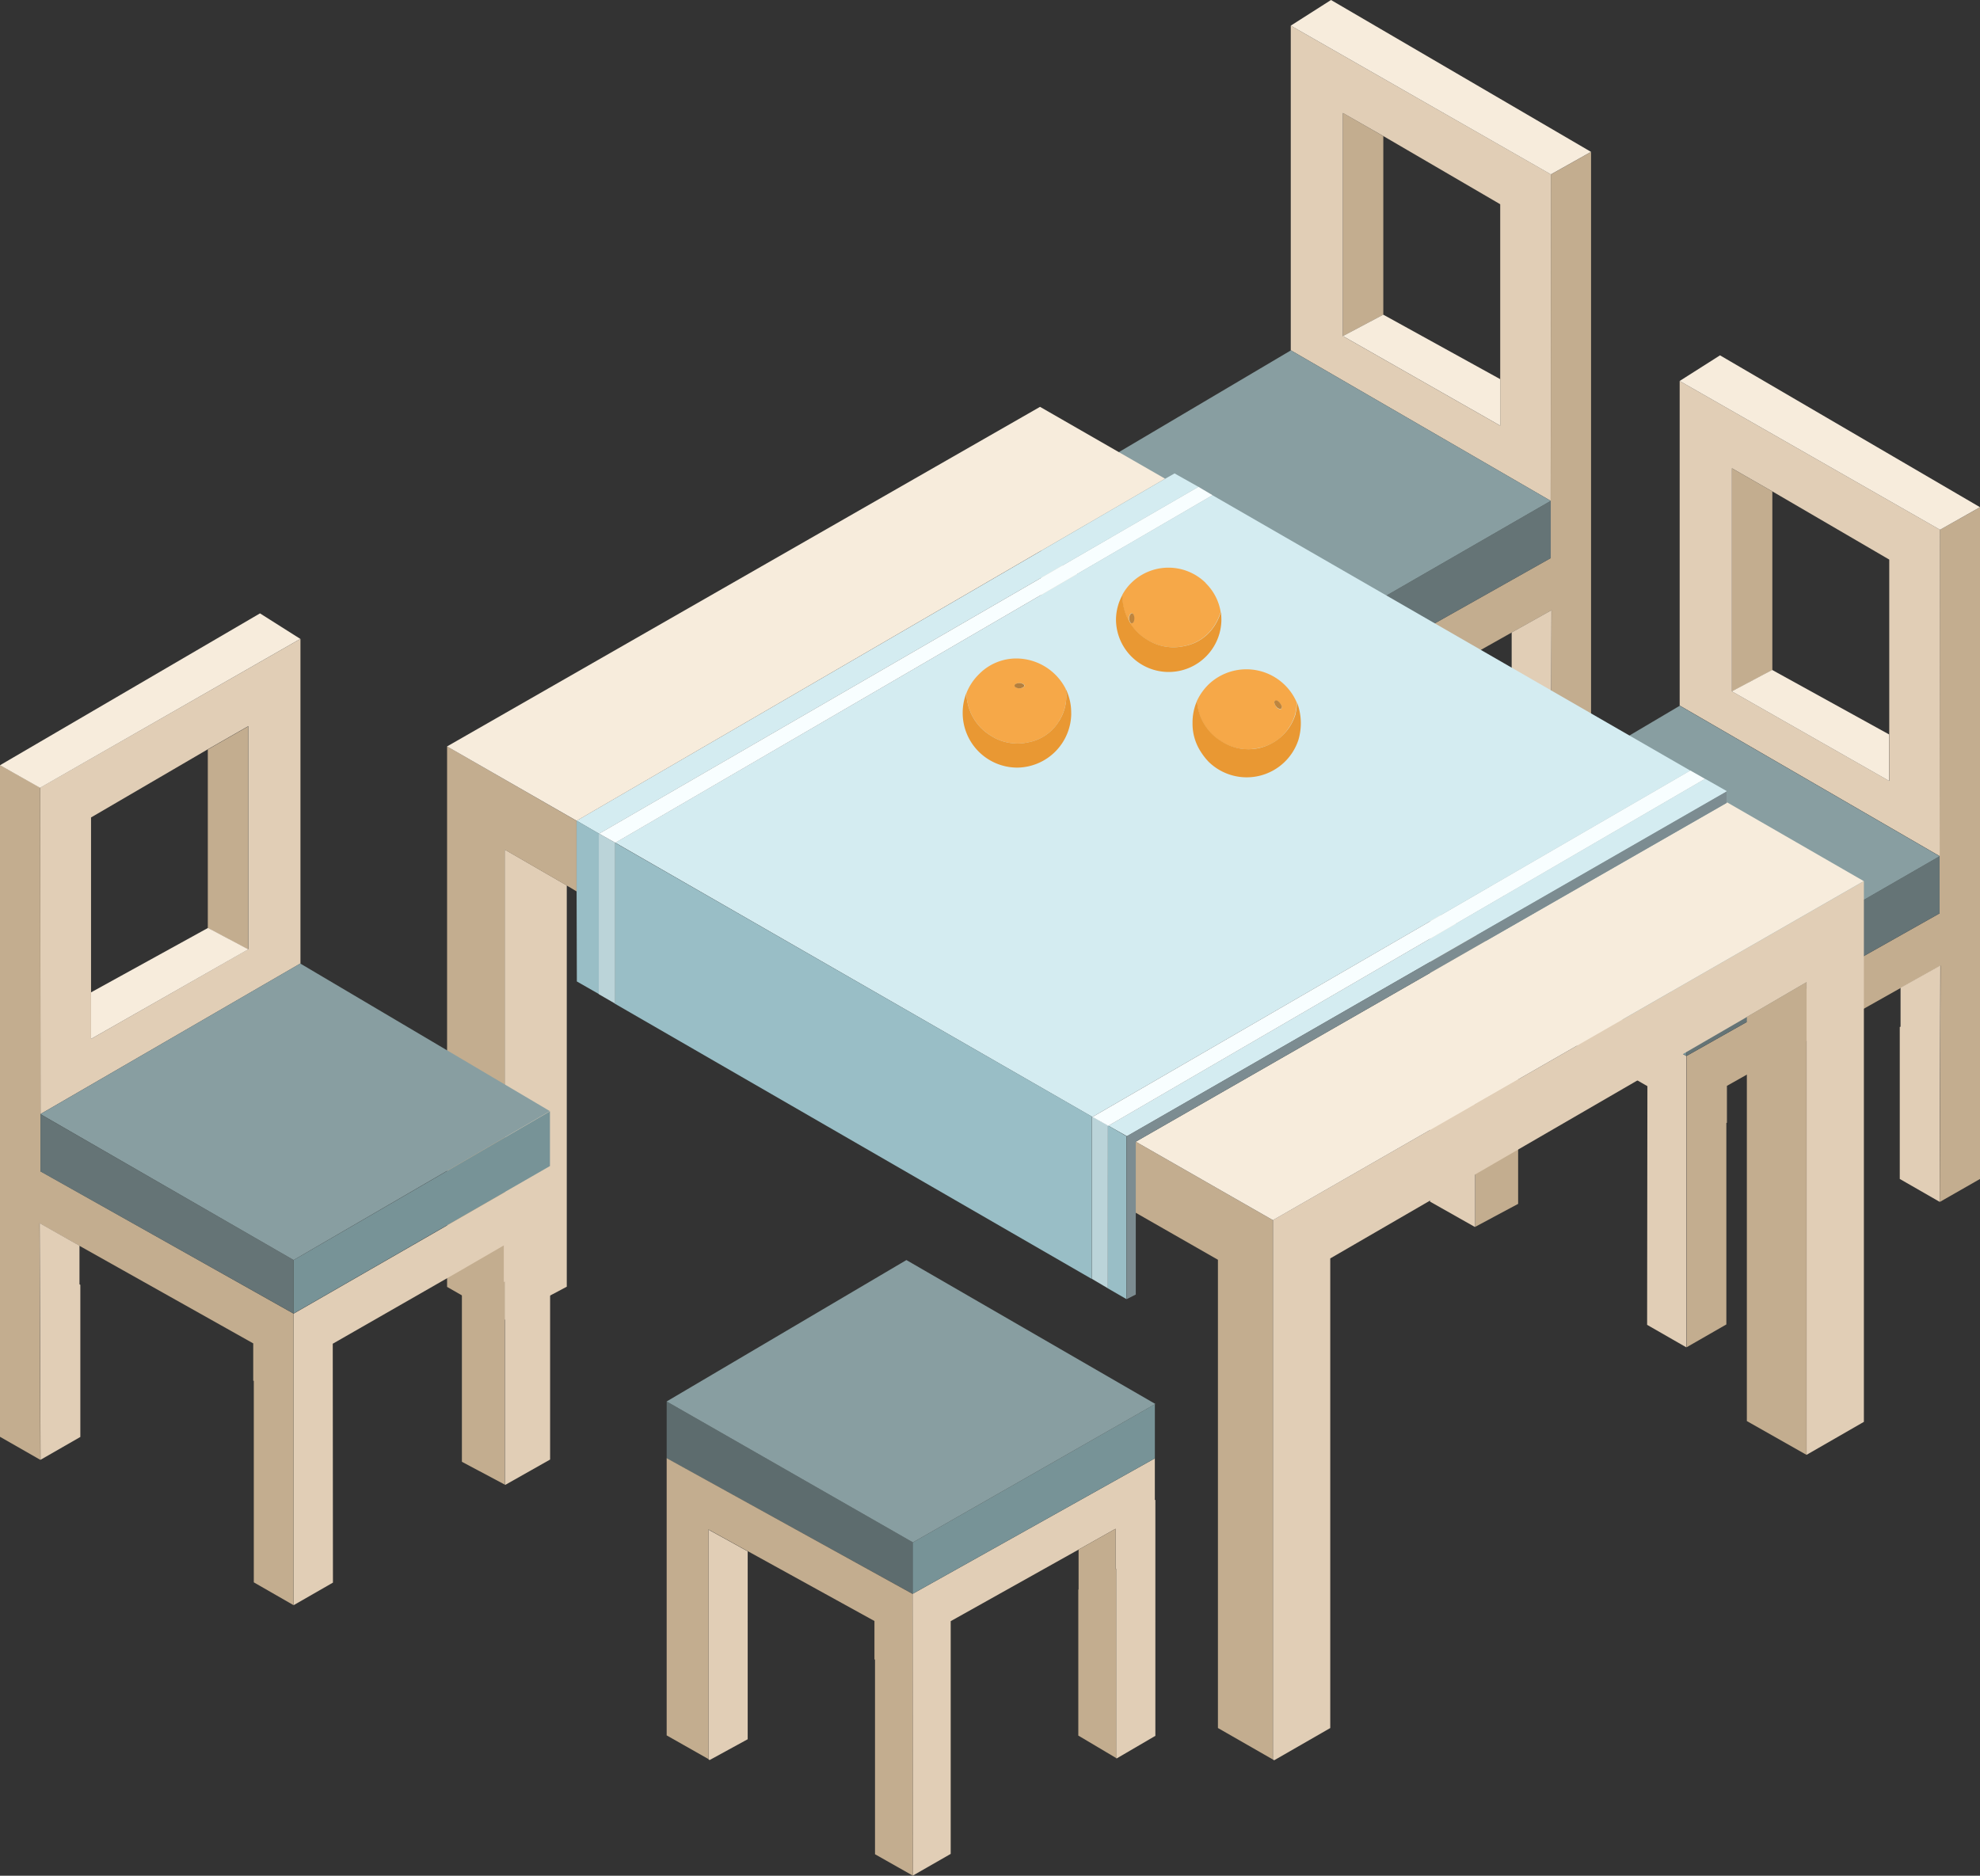 <svg xmlns="http://www.w3.org/2000/svg" width="630.74" height="597.61" viewBox="0 0 630.74 597.61">
  <rect x="0" y="0" width="630.74" height="597.61" fill="#333333" stroke="none"/>
  <defs>
    <style>
      .cls-1 {
        fill: #c3ad8f;
      }

      .cls-2 {
        fill: #e1ceb6;
      }

      .cls-3 {
        fill: #779397;
      }

      .cls-4 {
        fill: #657476;
      }

      .cls-5 {
        fill: #889ea1;
      }

      .cls-6 {
        fill: #f7ecdc;
      }

      .cls-7 {
        fill: #d4ecf1;
      }

      .cls-8 {
        fill: #99bec6;
      }

      .cls-9 {
        fill: #bbd4d9;
      }

      .cls-10 {
        fill: #f8feff;
      }

      .cls-11 {
        fill: #7c8c91;
      }

      .cls-12 {
        fill: #5d6c6e;
      }

      .cls-13 {
        fill: #f6a848;
      }

      .cls-14 {
        fill: #b47f3d;
      }

      .cls-15 {
        fill: #e99833;
      }

      .cls-16 {
        fill: #be853e;
      }
    </style>
  </defs>
  <title>dining_noun Asset 1</title>
  <g id="Layer_2" data-name="Layer 2">
    <g id="Layer_1-2" data-name="Layer 1">
      <g id="kitchen_0_Layer6_0_FILL" data-name="kitchen 0 Layer6 0 FILL">
        <path class="cls-1" d="M346.06,212.9l.36.27V201.5l13.31,7.63v61.21l-13.67,7.28V212.9M427.8,36l12.86,7.36v56.9l-12.86,6.82V36m66.26,19.57,12.78-7.18v214L494,269.71l.27-75.3-12.68,7.09L426.19,232.7v11.75l-.18.09v64.17L413.33,316V223.22L494,177.8V159.58Z"/>
        <path class="cls-2" d="M400.82,308.84l.09-76-41.18-23.7-13.31-7.63v11.67l-.36-.27v64.71l-.09.09-14.3-8.08V176.28l81.64,46.95V316l-12.51-7.18m80.75-95V201.5l12.68-7.09-.25,75.3-12.68-7.28V214l.27-.09M411.27,111.66h-.09V8.17l82.89,47.39-.09,104-82.72-47.92m29.39-68.3L427.79,36v71.08l50.11,28.54V65.07Z"/>
        <path class="cls-3" d="M413.32,206.07v17.14l-81.64-46.95V158.69Z"/>
        <path class="cls-4" d="M413.32,223.22V206.07L494,159.58v18.23Z"/>
        <path class="cls-5" d="M411.18,111.65h.09L494,159.57l-80.66,46.49-81.64-47.39Z"/>
        <path class="cls-6" d="M477.9,120.81v14.8l-50.11-28.54,12.86-6.82,37.27,20.56M411.18,8.17,424,0l82.82,48.38-12.78,7.18Z"/>
      </g>
      <g id="kitchen_0_Layer6_0_FILL-2" data-name="kitchen 0 Layer6 0 FILL">
        <path class="cls-1" d="M469.94,326.11l.36.27V314.71l13.31,7.63v61.21L470,390.83V326.11m81.73-176.9,12.86,7.36v56.9l-12.86,6.82V149.21m66.26,19.57,12.78-7.18v214l-12.86,7.35.27-75.3-12.68,7.09-55.38,31.21v11.75l-.18.09v64.17l-12.68,7.28V336.43L617.87,291V272.8Z"/>
        <path class="cls-2" d="M524.7,422.05l.09-76-41.18-23.7-13.31-7.63v11.67l-.36-.27v64.71l-.09.09-14.3-8.08V289.5l81.64,46.95v92.81l-12.51-7.18m80.75-95v-12.4l12.68-7.09-.25,75.3-12.68-7.28V327.19l.27-.09M535.16,224.88h-.09V121.38L618,168.77l-.09,104-82.72-47.92m29.39-68.3-12.86-7.36v71.08l50.11,28.54V178.28Z"/>
        <path class="cls-3" d="M537.2,319.29v17.14l-81.64-46.95V271.91Z"/>
        <path class="cls-4" d="M537.2,336.43V319.29l80.66-46.49V291Z"/>
        <path class="cls-5" d="M535.06,224.87h.09l82.72,47.92-80.66,46.49-81.64-47.39Z"/>
        <path class="cls-6" d="M601.78,234v14.8l-50.11-28.54,12.86-6.82L601.8,234M535.06,121.38l12.86-8.17,82.82,48.38L618,168.78Z"/>
      </g>
      <g id="kitchen_0_Layer5_8_FILL" data-name="kitchen 0 Layer5 8 FILL">
        <path class="cls-7" d="M386.26,157.76,196,268.48l152,87.38L538.45,245.51,386.27,157.8m-12.14-6.95-3,1.7L183.68,261.48l7.16,4.16L381.76,155.1l-7.64-4.29M550,252.18V252l-6.84-3.88L353.08,358.65,359,362Z"/>
        <path class="cls-8" d="M190.76,265.68l.08-.08-7.16-4.16v22.47l.08,28.78,7,4V265.68m157,90.18.17-.08-152-87.3h-.08v51.28L347.8,407.48V355.86m5.23,2.75-.17.17v51.66l6,3.47V362Z"/>
        <path class="cls-9" d="M195.92,268.48H196l-5.18-2.91-.08.08v51.09l5.18,3V268.48m157,90.29.17-.17L348,355.78l-.17.08v51.58l5.07,3Z"/>
        <path class="cls-2" d="M180.55,282.09l-19.79-11.44v149.8l19.79-10.51V282.09M556.5,324l19-11.08V463.5L593.75,453V280.72l-188.25,108V560.58l.4.24,17.86-10.27V400.93Z"/>
        <path class="cls-1" d="M160.76,270.69l19.79,11.44,3.11,1.86V261.52L142.42,237.8V410l18.34,10.51V270.67m201,115.69,26.22,15V550.54l17.45,10V388.71l-43.69-25v22.64M575.47,312.9l-19,11.08V452.75l19,10.76Z"/>
        <path class="cls-6" d="M371.14,152.51l-39.83-22.89L142.41,237.81l41.28,23.69,187.45-109M593.71,280.72l-43.48-25.06-.24.17L361.81,363.74l43.69,25Z"/>
        <path class="cls-10" d="M386.26,157.76l-4.5-2.66L190.85,265.6l5.18,2.91L386.26,157.76m156.88,90.38-4.67-2.66L348,355.86l5.07,2.83Z"/>
        <path class="cls-11" d="M550,255.82v-3.64L358.91,362v51.9l2.9-1.46V363.74Z"/>
      </g>
      <g id="kitchen_0_Layer5_9_FILL" data-name="kitchen 0 Layer5 9 FILL">
        <path class="cls-2" d="M238.19,494.25l-12.51-6.91v73.15l.36.27,12.14-6.64V494.26m129.7-16.33V464.64l-77.18,43.17.09,89.75,12.06-6.91V516.5l40.73-22.8,11.79-6.64V499.9l.18-.09v60.33l.18.09,12.14-7.09.18-.09V477.83Z"/>
        <path class="cls-3" d="M290.71,491.46v16.33l77.18-43.17V447.38Z"/>
        <path class="cls-12" d="M290.71,507.79V491.46l.09-.09-78.43-44.88v18.13Z"/>
        <path class="cls-1" d="M343.59,493.71v12.66l-.09.09V553h.09l11.79,7,.18.09V499.8l-.18.09V487.06l-11.79,6.64M212.37,464.57v88.32l13.31,7.54V487.28l12.51,6.91,40.37,22.26v12.22l.18.09v62l12.06,6.82-.09-89.75Z"/>
        <path class="cls-5" d="M367.88,447.4l.18-.09-79.32-45.86-76.37,45.05,78.42,44.88-.09.09Z"/>
      </g>
      <g id="kitchen_0_Layer5_10_FILL" data-name="kitchen 0 Layer5 10 FILL">
        <path class="cls-1" d="M160.44,396.79l-13.3,7.72v61.21L160.81,473V408.27l-.36.18V396.79M12.8,250.93,0,243.76v214l12.86,7.35-.27-75.4,12.68,7.18L80.67,428v11.87l.18.09v64.17l12.68,7.28V418.53L12.89,373.17V355l-.09-104m66.26-19.57-12.86,7.36v56.9l12.86,6.82Z"/>
        <path class="cls-2" d="M93.55,511.4l12.51-7.18L106,428.11l41.18-23.6,13.31-7.72v11.67l.36-.18V473l.09.09,14.3-8.08V371.56L93.57,418.51V511.4M25.32,409.18V396.87l-12.68-7.18.27,75.4,12.68-7.28V409.35l-.27-.18M95.62,307h.09V203.54L12.82,250.93l.09,104L95.63,307m-29.39-68.3,12.86-7.36v71.08L29,331V260.44Z"/>
        <path class="cls-3" d="M93.55,401.45v17l81.64-46.95V354.06Z"/>
        <path class="cls-4" d="M93.55,418.51V401.45L12.89,355v18.23Z"/>
        <path class="cls-5" d="M95.69,307H95.6L12.88,354.95l80.66,46.49L175.17,354Z"/>
        <path class="cls-6" d="M29,316.19V331l50.11-28.54-12.86-6.82L28.95,316.19M95.67,203.55l-12.85-8.13L0,243.8,12.77,251Z"/>
      </g>
      <g id="kitchen_0_Layer1_1_FILL" data-name="kitchen 0 Layer1 1 FILL">
        <path class="cls-13" d="M337.36,229.72a14.85,14.85,0,0,0,2.14-10.22A17.74,17.74,0,0,0,324,209.79a16.65,16.65,0,0,0-12.24,5.11,17.31,17.31,0,0,0-3.93,6,18.28,18.28,0,0,0,.5,3.45,16,16,0,0,0,7.25,10,15.65,15.65,0,0,0,12,2.15,14.54,14.54,0,0,0,9.8-6.76M325.85,219a1.89,1.89,0,0,1-1,.29,2.26,2.26,0,0,1-1.15-.29.64.64,0,0,1-.42-.57c0-.19.14-.38.42-.57a2.87,2.87,0,0,1,1.15-.22,2.37,2.37,0,0,1,1,.22q.5.29.5.57t-.5.57m58.28-33.23a16.88,16.88,0,0,0-23.81,0,15.89,15.89,0,0,0-2.8,3.74v.72a14.24,14.24,0,0,0,.42,3.45,16,16,0,0,0,7.25,10,15.65,15.65,0,0,0,12,2.15,14.54,14.54,0,0,0,9.8-6.76,18.44,18.44,0,0,0,1.86-4.1,16.61,16.61,0,0,0-4.79-9.21m-23,10.07a3.2,3.2,0,0,1,0,2.3q-.29.44-.57.43a.64.64,0,0,1-.57-.43,2.46,2.46,0,0,1,0-2.3q.29-.44.57-.43a.64.64,0,0,1,.57.43m49.69,35.75a14.75,14.75,0,0,0,1.86-4.16,17.85,17.85,0,0,0,.45-3.68A17.46,17.46,0,0,0,385.06,218l-.14.14a18,18,0,0,0-3.65,5.2,13.79,13.79,0,0,0,.43,2.81,16,16,0,0,0,7.25,10,15.47,15.47,0,0,0,12,2.16,14.54,14.54,0,0,0,9.8-6.76M406.5,225a2.08,2.08,0,0,1-.5-1,.71.71,0,0,1,.14-.64.73.73,0,0,1,.71-.07,3.11,3.11,0,0,1,.93.86,3.63,3.63,0,0,1,.5.94.8.8,0,0,1-.22.79q-.22.22-.71-.07a1.53,1.53,0,0,1-.85-.72Z"/>
        <path class="cls-14" d="M324.76,219.3a1.89,1.89,0,0,0,1-.29q.5-.22.5-.57t-.5-.57a2.37,2.37,0,0,0-1-.22,2.87,2.87,0,0,0-1.15.22c-.29.19-.42.38-.42.57a.64.64,0,0,0,.42.57A2.26,2.26,0,0,0,324.76,219.3Z"/>
        <path class="cls-15" d="M341.23,227.21a17,17,0,0,0-1.72-7.7,14.85,14.85,0,0,1-2.14,10.22,14.54,14.54,0,0,1-9.8,6.76,15.65,15.65,0,0,1-12-2.15,16,16,0,0,1-7.25-10,18.28,18.28,0,0,1-.5-3.45,17,17,0,0,0-1.15,6.34A17.41,17.41,0,0,0,324,244.56a17.39,17.39,0,0,0,17.25-17.33m16.33-37v-.72a16.61,16.61,0,0,0-2.07,8.2,16.79,16.79,0,0,0,33.57,0,24.82,24.82,0,0,0-.14-2.74,18.44,18.44,0,0,1-1.86,4.1,14.54,14.54,0,0,1-9.8,6.76,15.65,15.65,0,0,1-12-2.15,16,16,0,0,1-7.25-10,14.24,14.24,0,0,1-.42-3.45m55.12,37.19A15.69,15.69,0,0,1,389,236.09a16,16,0,0,1-7.25-10,13.79,13.79,0,0,1-.43-2.81,17.24,17.24,0,0,0-1.43,7.05,16.38,16.38,0,0,0,2.65,9.21,20.3,20.3,0,0,0,2.43,3.12,17.34,17.34,0,0,0,28.64-6.91,18.73,18.73,0,0,0-.45-12,17.85,17.85,0,0,1-.46,3.67Z"/>
        <path class="cls-16" d="M361.36,197a2.91,2.91,0,0,0-.22-1.15.64.64,0,0,0-.57-.43q-.29,0-.57.43a2.46,2.46,0,0,0,0,2.3.64.64,0,0,0,.57.43q.29,0,.57-.43a2.91,2.91,0,0,0,.22-1.15M406,224a2.08,2.08,0,0,0,.5,1,1.53,1.53,0,0,0,.86.72q.5.29.71.07a.8.8,0,0,0,.22-.79,3.63,3.63,0,0,0-.5-.94,3.11,3.11,0,0,0-.93-.86.73.73,0,0,0-.71.07.71.71,0,0,0-.18.7Z"/>
      </g>
    </g>
  </g>
</svg>
